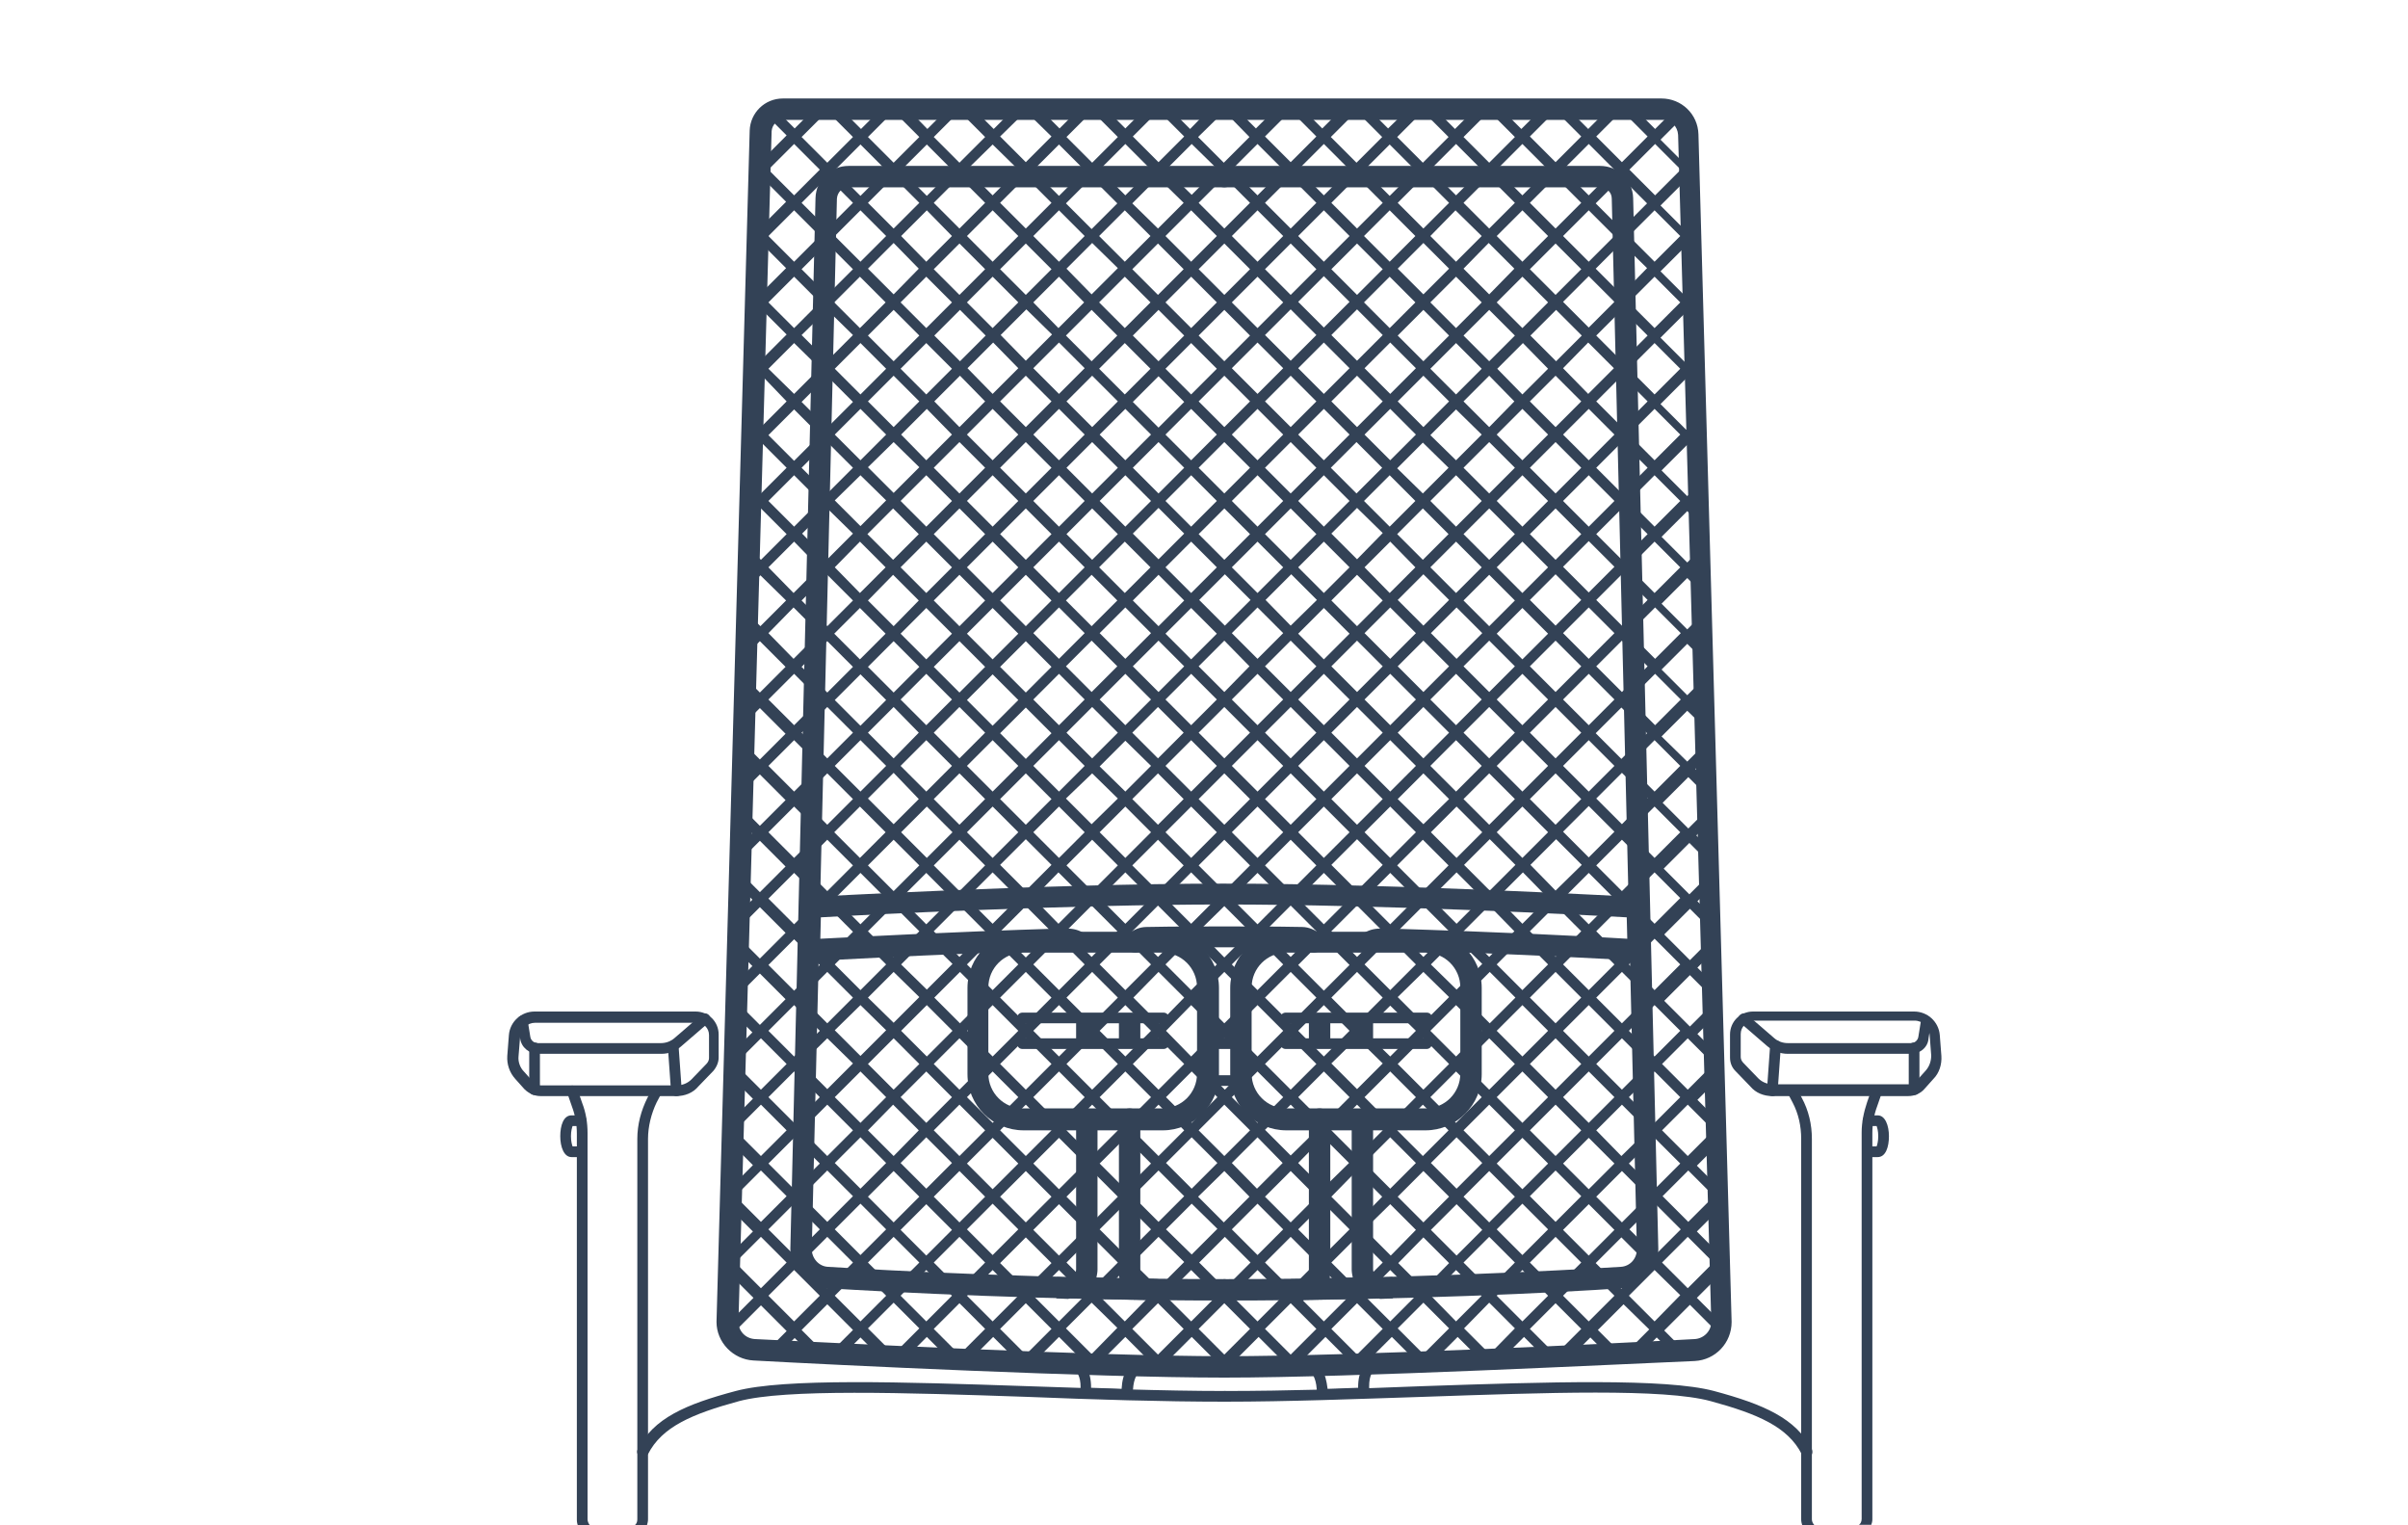 <?xml version="1.0" encoding="UTF-8"?>
<svg xmlns="http://www.w3.org/2000/svg" xmlns:xlink="http://www.w3.org/1999/xlink" version="1.1" id="Ebene_1" x="0px" y="0px" viewBox="0 0 450 285" style="enable-background:new 0 0 450 285;" xml:space="preserve">
<style type="text/css">
	.st0{fill:#334256;}
</style>
<g id="Outlines">
	<path class="st0" d="M228.8,256.4c-0.6,0-1-0.4-1-1s0.4-1,1-1c24.2,0,73.3-2.4,87.8-3.2c2.2-0.1,4-2,4-4.2v-6c0-0.6,0.4-1,1-1   s1,0.4,1,1v5.9c0,3.3-2.6,6.1-5.9,6.2C302.3,253.9,253.1,256.4,228.8,256.4z"></path>
	<path class="st0" d="M247.1,261.5h-1v-1c0-2.7-0.7-3.6-1.3-4.5l-1.3-1.9l4.5-0.1l10.6-0.4l-1.2,1.6c-0.1,0.2-0.3,0.3-0.4,0.5   c-0.7,0.8-1.3,1.6-1.1,4.4l0.1,1L247.1,261.5z M247.2,256.1c0.4,0.8,0.7,1.8,0.9,3.4l5.7-0.2c0-1.7,0.3-2.7,0.7-3.5L247.2,256.1z"></path>
	<path class="st0" d="M337.6,272.2c-0.4,0-0.7-0.2-0.9-0.5c-2.6-5.1-8.2-7.5-17-9.9s-30.7-1.6-53.9-0.8c-12.4,0.4-25.2,0.9-36.9,0.9   c-0.6,0-1-0.4-1-1s0.4-1,1-1c11.6,0,24.5-0.4,36.9-0.9c23.4-0.8,45.5-1.5,54.5,0.9c9.3,2.5,15.3,5.1,18.3,10.9   c0.2,0.5,0.1,1.1-0.4,1.3C337.9,272.2,337.7,272.2,337.6,272.2z"></path>
	<path class="st0" d="M211.6,261.5h-1.8l-8-0.3l0.1-1c0.2-2.7-0.4-3.5-1.1-4.4c-0.1-0.2-0.3-0.3-0.4-0.5l-1.2-1.6l10.6,0.4l4.5,0.1   l-1.3,1.9c-0.7,0.9-1.3,1.8-1.3,4.5L211.6,261.5z M203.9,259.3l5.7,0.2c0.1-1.6,0.4-2.7,0.9-3.4h-0.8l-6.5-0.2   C203.6,256.6,203.9,257.7,203.9,259.3z"></path>
	<path class="st0" d="M120.1,272.2c-0.2,0-0.3,0-0.5-0.1c-0.5-0.2-0.7-0.9-0.4-1.3c2.9-5.8,8.9-8.4,18.3-10.9   c9-2.4,31.1-1.7,54.5-0.9c12.4,0.4,25.2,0.9,36.9,0.9c0.6,0,1,0.4,1,1s-0.4,1-1,1c-11.7,0-24.5-0.4-36.9-0.9   c-23.2-0.8-45.2-1.5-53.9,0.8c-8.8,2.4-14.4,4.8-17,9.9C120.8,272,120.5,272.2,120.1,272.2z"></path>
	<path class="st0" d="M126.4,204.8H101c-1.1,0-2.2-0.5-3-1.3l-1.7-1.9c-1.1-1.2-1.6-2.8-1.5-4.3l0.3-3.9c0.2-2.5,2.3-4.4,4.8-4.4   H130c2.4,0,4.3,1.9,4.3,4.3v4.3c0,0.9-0.4,1.8-1,2.5l-2.8,2.9C129.5,204.2,128,204.8,126.4,204.8z M96.9,197.4L96.9,197.4   c-0.1,1,0.3,2.1,1,2.8l1.7,1.9c0.4,0.4,0.9,0.7,1.5,0.7h25.4c1,0,2-0.4,2.7-1.1l2.8-2.9c0.3-0.3,0.5-0.7,0.5-1.1v-4.3   c0-1.3-1-2.3-2.3-2.3H100c-1.4,0-2.7,1.1-2.8,2.6L96.9,197.4z"></path>
	<path class="st0" d="M123.6,196.9h-23c-1.7,0-3.2-1.2-3.4-2.9l-0.5-3.1c-0.1-0.5,0.3-1.1,0.8-1.1c0.5-0.1,1.1,0.3,1.1,0.8l0.5,3.1   c0.1,0.7,0.7,1.2,1.4,1.2h23c0.9,0,1.8-0.3,2.5-0.9l5.1-4.4c0.4-0.4,1.1-0.3,1.4,0.1c0.4,0.4,0.3,1.1-0.1,1.4l-5.1,4.4   C126.3,196.4,125,196.9,123.6,196.9z"></path>
	<path class="st0" d="M126.4,204.8c-0.5,0-1-0.4-1-0.9l-0.6-8.4c0-0.6,0.4-1,0.9-1.1c0.6,0,1,0.4,1.1,0.9l0.6,8.4   C127.5,204.3,127.1,204.8,126.4,204.8C126.5,204.8,126.5,204.8,126.4,204.8z"></path>
	<path class="st0" d="M99.9,204.6c-0.6,0-1-0.4-1-1v-7.8c0-0.6,0.4-1,1-1s1,0.4,1,1v7.8C100.9,204.2,100.5,204.6,99.9,204.6z"></path>
	<path class="st0" d="M108.6,216.2h-1.8c-1.4,0-2.1-1.9-2.1-3.9s0.6-3.9,2.1-3.9h1.8c0.6,0,1,0.4,1,1s-0.4,1-1,1H107   c-0.1,0.3-0.3,0.9-0.3,1.9s0.2,1.6,0.3,1.9h1.6c0.6,0,1,0.4,1,1S109.2,216.2,108.6,216.2z"></path>
	<path class="st0" d="M356.6,204.8h-25.4c-1.6,0-3.1-0.6-4.1-1.8l-2.8-2.9c-0.7-0.7-1-1.6-1-2.5v-4.3c0-2.4,1.9-4.3,4.3-4.3h30.1   c2.5,0,4.6,1.9,4.8,4.4l0.3,3.9c0.1,1.6-0.4,3.2-1.5,4.3l-1.7,1.9C358.9,204.3,357.8,204.8,356.6,204.8z M327.6,190.9   c-1.3,0-2.3,1-2.3,2.3v4.3c0,0.4,0.2,0.8,0.5,1.1l2.8,2.9c0.7,0.7,1.7,1.1,2.7,1.1h25.4c0.6,0,1.1-0.2,1.5-0.7l1.7-1.9   c0.7-0.8,1-1.8,1-2.8l-0.3-3.9c-0.1-1.4-1.3-2.6-2.8-2.6h-30.2L327.6,190.9L327.6,190.9z"></path>
	<path class="st0" d="M357.1,196.9h-23c-1.4,0-2.7-0.5-3.8-1.4l-5.1-4.4c-0.4-0.4-0.5-1-0.1-1.4s1-0.5,1.4-0.1l5.1,4.4   c0.7,0.6,1.6,0.9,2.5,0.9h23c0.7,0,1.3-0.5,1.4-1.2l0.5-3.1c0.1-0.5,0.6-0.9,1.1-0.8c0.5,0.1,0.9,0.6,0.8,1.1l-0.5,3.1   C360.3,195.7,358.8,196.9,357.1,196.9z"></path>
	<path class="st0" d="M331.2,204.8L331.2,204.8c-0.6,0-1-0.5-1-1.1l0.6-8.4c0-0.6,0.5-1,1.1-0.9c0.6,0,1,0.5,0.9,1.1l-0.6,8.4   C332.2,204.4,331.8,204.8,331.2,204.8z"></path>
	<path class="st0" d="M357.7,204.6c-0.6,0-1-0.4-1-1v-7.8c0-0.6,0.4-1,1-1s1,0.4,1,1v7.8C358.7,204.2,358.3,204.6,357.7,204.6z"></path>
	<path class="st0" d="M350.9,216.2h-1.8c-0.6,0-1-0.4-1-1s0.4-1,1-1h1.6c0.1-0.3,0.3-0.9,0.3-1.9s-0.2-1.6-0.3-1.9h-1.6   c-0.6,0-1-0.4-1-1s0.4-1,1-1h1.8c1.4,0,2.1,1.9,2.1,3.9S352.4,216.2,350.9,216.2z M350.9,210.4L350.9,210.4L350.9,210.4z"></path>
	<path class="st0" d="M228.8,243c-32.9,0-62.9-1.6-74.3-2.3c-3.9-0.2-6.9-3.5-6.8-7.4L152.4,37c0.1-3.4,2.8-6,6.2-6h70.2   c1.1,0,2,0.9,2,2s-0.9,2-2,2h-70.2c-1.2,0-2.1,0.9-2.2,2.1l-4.7,196.3c0,1.7,1.3,3.2,3,3.3c11.4,0.7,41.3,2.3,74.1,2.3   c1.1,0,2,0.9,2,2S229.9,243,228.8,243z"></path>
	<path class="st0" d="M228.8,243c-1.1,0-2-0.9-2-2s0.9-2,2-2c32.8,0,62.7-1.6,74.1-2.3c1.7-0.1,3-1.5,3-3.3l-4.7-196.3   c0-1.2-1-2.1-2.2-2.1h-70.2c-1.1,0-2-0.9-2-2c0-1.1,0.9-2,2-2H299c3.4,0,6.1,2.6,6.2,6l4.7,196.3c0.1,3.9-2.9,7.1-6.8,7.4   C291.8,241.5,261.7,243,228.8,243z"></path>
	<polygon class="st0" points="216.3,243 214.1,242.9 214.3,241.5 214.4,238.9 216.3,239  "></polygon>
	<polygon class="st0" points="199.6,242.7 199.6,242.7 197.4,242.6 197.5,238.6 199.8,238.7 199.8,241 200,242.6  "></polygon>
	<polygon class="st0" points="257.9,242.7 257.7,242.6 257.9,241.2 257.9,238.7 260.2,238.6 260.3,242.6  "></polygon>
	<path class="st0" d="M241.4,243l-0.1-4h2l0.1,2.3l0.2,1.7h-0.3H241.4z M243.3,240.9L243.3,240.9L243.3,240.9z"></path>
	<path class="st0" d="M308.4,179.6l-2.2-0.1c-0.2,0-22.2-1.3-46.6-2h-1.7c-0.4,0-0.6,0.1-0.8,0.2c-0.9,0.6-2.2,0.4-2.8-0.5   s-0.4-2.2,0.5-2.8s2-0.9,3.1-0.9h1.7c20,0.6,38.4,1.5,44.5,1.9l-0.1-4c-8.6-0.5-46.1-2.4-75.3-2.4s-66.7,1.9-75.3,2.4l-0.1,4   c6.2-0.3,24.5-1.3,44.5-1.9h1.7c1.1,0,2.2,0.3,3.1,0.9c0.9,0.6,1.2,1.8,0.6,2.8s-1.8,1.2-2.8,0.6c-0.2-0.2-0.5-0.2-0.8-0.2h-1.7   c-24.4,0.7-46.4,2-46.6,2l-2.2,0.1l0.3-12l1.8-0.1c0.4,0,44.2-2.5,77.4-2.5c33.1,0,76.9,2.5,77.4,2.5l1.8,0.1L308.4,179.6z"></path>
	<rect x="252.6" y="190.2" class="st0" width="4" height="4.8"></rect>
	<path class="st0" d="M243.4,242.9l-0.1-4c0.7,0,1.3-0.6,1.3-1.4v-28.4c0-1.1,0.9-2,2-2s2,0.9,2,2v28.4c0,0.4-0.1,0.9-0.1,1.3   l4.3-0.1c-0.1-0.5-0.2-1-0.2-1.5v-28.1c0-1.1,0.9-2,2-2s2,0.9,2,2v28.1c0,0.7,0.6,1.4,1.4,1.4v4L243.4,242.9z"></path>
	<rect x="244.6" y="190.2" class="st0" width="4" height="4.8"></rect>
	<path class="st0" d="M212.2,178c-0.5,0-1.1-0.2-1.5-0.6c-0.8-0.8-0.7-2.1,0.1-2.8c1-0.9,2.2-1.4,3.5-1.4c5.2-0.1,10.1-0.1,14.5-0.1   s9.3,0,14.5,0.1c1.3,0,2.6,0.6,3.5,1.4c0.8,0.8,0.8,2,0.1,2.8c-0.8,0.8-2,0.8-2.8,0.1c-0.2-0.2-0.5-0.4-0.9-0.4   c-5.1-0.1-10-0.1-14.4-0.1s-9.3,0-14.4,0.1c-0.3,0-0.6,0.1-0.9,0.4C213.2,177.8,212.7,178,212.2,178z"></path>
	<rect x="209.1" y="190.2" class="st0" width="4" height="4.8"></rect>
	<path class="st0" d="M214.3,242.9l-14.6-0.3v-4c0.7,0,1.4-0.6,1.4-1.4v-28.1c0-1.1,0.9-2,2-2s2,0.9,2,2v28.1c0,0.5-0.1,1-0.2,1.5   l4.3,0.1c-0.1-0.4-0.1-0.8-0.1-1.3v-28.4c0-1.1,0.9-2,2-2s2,0.9,2,2v28.4c0,0.7,0.6,1.3,1.3,1.4L214.3,242.9z"></path>
	<rect x="201.1" y="190.2" class="st0" width="4" height="4.8"></rect>
	<path class="st0" d="M228.8,257.4c-24.3,0-73.5-2.4-88-3.2c-3.8-0.2-6.9-3.4-6.9-7.2l6.2-222.6c0.1-3.3,2.8-6,6.2-6h164.2   c3.7,0,6.8,2.9,6.9,6.7l0,0l6.2,221.9c0,3.9-3,7.1-6.9,7.3C302.3,254.9,253.1,257.4,228.8,257.4z M146.4,22.4   c-1.2,0-2.1,0.9-2.2,2.1L138,247c0,1.7,1.3,3.1,3.1,3.2c14.5,0.7,63.6,3.2,87.8,3.2s73.3-2.4,87.8-3.2c1.7-0.1,3.1-1.5,3.1-3.2   l-6.2-221.8c-0.1-1.6-1.3-2.8-2.9-2.8C310.7,22.4,146.4,22.4,146.4,22.4z"></path>
	<path class="st0" d="M217.3,211.2h-26c-5.8,0-10.5-4.7-10.5-10.5v-16.1c0-5.8,4.7-10.5,10.5-10.5h26c5.8,0,10.5,4.7,10.5,10.5v16.1   C227.8,206.4,223.1,211.2,217.3,211.2z M191.2,178c-3.6,0-6.5,2.9-6.5,6.5v16.1c0,3.6,2.9,6.5,6.5,6.5h26c3.6,0,6.5-2.9,6.5-6.5   v-16.1c0-3.6-2.9-6.5-6.5-6.5H191.2z"></path>
	<path class="st0" d="M217.4,191.2h-26.3c-0.6,0-1-0.4-1-1s0.4-1,1-1h26.3c0.6,0,1,0.4,1,1S218,191.2,217.4,191.2z"></path>
	<path class="st0" d="M217.4,196h-26.3c-0.6,0-1-0.4-1-1s0.4-1,1-1h26.3c0.6,0,1,0.4,1,1S218,196,217.4,196z"></path>
	<path class="st0" d="M266.4,211.2h-26c-5.8,0-10.5-4.7-10.5-10.5v-16.1c0-5.8,4.7-10.5,10.5-10.5h26c5.8,0,10.5,4.7,10.5,10.5v16.1   C276.9,206.4,272.2,211.2,266.4,211.2z M240.4,178c-3.6,0-6.5,2.9-6.5,6.5v16.1c0,3.6,2.9,6.5,6.5,6.5h26c3.6,0,6.5-2.9,6.5-6.5   v-16.1c0-3.6-2.9-6.5-6.5-6.5H240.4z"></path>
	<path class="st0" d="M266.6,191.2h-26.3c-0.6,0-1-0.4-1-1s0.4-1,1-1h26.3c0.6,0,1,0.4,1,1S267.1,191.2,266.6,191.2z"></path>
	<path class="st0" d="M266.6,196h-26.3c-0.6,0-1-0.4-1-1s0.4-1,1-1h26.3c0.6,0,1,0.4,1,1S267.1,196,266.6,196z"></path>
	<path class="st0" d="M232,202.9h-6.2c-0.6,0-1-0.4-1-1s0.4-1,1-1h6.2c0.6,0,1,0.4,1,1S232.5,202.9,232,202.9z"></path>
	<path class="st0" d="M232,196h-6.2c-0.6,0-1-0.4-1-1s0.4-1,1-1h6.2c0.6,0,1,0.4,1,1S232.5,196,232,196z"></path>
	<path class="st0" d="M109.8,283.9v-72.2c0-1.9-0.3-3.8-1-5.6l-0.9-2.6c-0.2-0.5-0.8-0.8-1.3-0.6s-0.8,0.8-0.6,1.3l0.9,2.6   c0.6,1.6,0.9,3.3,0.9,5V284c0,0.4,0.1,0.8,0.2,1.1h2.3C110,284.7,109.8,284.3,109.8,283.9z"></path>
	<path class="st0" d="M121.1,283.9v-71.1c0-2.3,0.6-4.7,1.6-6.8l0.9-1.7c0.3-0.5,0.1-1.1-0.4-1.3c-0.5-0.3-1.1-0.1-1.3,0.4l-0.9,1.7   c-1.2,2.4-1.9,5-1.9,7.7v71.1c0,0.5-0.2,0.9-0.5,1.1h2.3C121,284.6,121.1,284.3,121.1,283.9z"></path>
	<path class="st0" d="M338.6,283.9v-71.1c0-2.7-0.6-5.3-1.9-7.7l-0.9-1.7c-0.3-0.5-0.9-0.7-1.3-0.4c-0.5,0.3-0.7,0.9-0.4,1.3   l0.9,1.7c1.1,2.1,1.6,4.4,1.6,6.8v71.1c0,0.4,0.1,0.8,0.2,1.1h2.3C338.8,284.7,338.6,284.3,338.6,283.9z"></path>
	<path class="st0" d="M349.9,283.9v-72.2c0-1.7,0.3-3.4,0.9-5l0.9-2.6c0.2-0.5-0.1-1.1-0.6-1.3s-1.1,0.1-1.3,0.6l-0.9,2.6   c-0.6,1.8-1,3.7-1,5.6v72.2c0,0.5-0.2,0.9-0.5,1.1h2.3C349.8,284.6,349.9,284.3,349.9,283.9z"></path>
	<path class="st0" d="M312.6,20.8l-3.3,3.3l-3.8-3.8h-4.9l-3.8,3.8l-3.8-3.8h-4.9l-3.8,3.8l-3.8-3.8h-4.8l-3.8,3.8l-3.8-3.8h-4.9   l-3.8,3.7l-3.7-3.7h-4.9l-3.7,3.7l-3.7-3.7h-5l-3.7,3.7l-3.7-3.7h-2.5h-2.4l-3.7,3.8l-3.8-3.8H214l-3.7,3.7l-3.7-3.7h-4.9l-3.7,3.7   l-3.7-3.7h-4.8l-3.8,3.8l-3.8-3.8h-4.8l-3.8,3.8l-3.7-3.8h-4.9l-3.8,3.8l-3.8-3.8h-4.9l-3.7,3.7l-3.5-3.5c-0.6,0.2-1.2,0.6-1.7,1.1   l3.7,3.7l-4.8,4.8l-0.3-0.3l-0.1,3.4l0.3-0.3l4.8,4.8l-4.8,4.8l-0.6-0.6l-0.1,4.1l0.7-0.7l4.8,4.8l-4.8,4.8l-0.9-0.9l-0.1,4.8   l1.1-1.1l4.8,4.8l-4.8,4.8l-1.2-1.2l-0.1,5.4l1.4-1.4L147,75l-4.8,4.8l-1.5-1.5l-0.1,2.7l0.2,0.2l-0.2,0.2l-0.1,2.9l1.7-1.7   l4.8,4.8l-4.8,4.8l-1.9-1.9l-0.1,2.7l0.6,0.6l-0.6,0.6l-0.1,2.9l2.1-2.1l4.8,4.8l-4.8,4.8l-2.2-2.2l-0.1,2.7l0.9,0.9l-1,1l-0.1,2.9   l2.4-2.4l4.8,4.7l-4.8,4.8l-2.6-2.6l-0.1,2.8l1.2,1.2l-1.3,1.3l-0.1,2.9l2.8-2.8l4.8,4.8l-4.8,4.8l-2.9-2.9l-0.1,2.8l1.6,1.6   l-1.6,1.6l-0.1,2.9l3.1-3.1l4.8,4.8l-4.8,4.8l-3.2-3.2l-0.1,2.7l1.9,1.9l-2,2l-0.1,2.9l3.5-3.5l4.8,4.8l-4.8,4.8l-3.6-3.6l-0.1,2.7   l2.3,2.3l-2.4,2.4l-0.1,2.9l3.9-3.9l4.8,4.8l-4.8,4.8l-3.9-3.9l-0.1,2.7l2.6,2.6l-2.7,2.7l-0.1,2.9l4.2-4.2l4.8,4.8l-4.8,4.8   l-4.2-4.2l-0.1,2.7l2.9,2.9l-3,3l-0.1,2.9l4.5-4.5l4.8,4.8l-4.8,4.8l-4.5-4.5l-0.1,2.7l3.2,3.2l-3.4,3.4l-0.1,5.4l3.6,3.6l-3.8,3.8   l-0.1,4.7l3.9,3.9l-4.1,4.1l-0.1,4.1l4.2,4.2l-4.4,4.4l-0.1,3.4l4.6,4.6l-4.8,4.8c0,2.8,2.2,5.1,5,5.2c0.1,0,0.1,0,0.2,0l-3.8-3.8   l4.8-4.8l4.8,4.8l-3.9,3.9c0.8,0,1.7,0.1,2.7,0.1l2.7-2.7l2.9,2.9c0.9,0,1.9,0.1,2.9,0.1l-4.5-4.5l4.8-4.8l4.8,4.8l-4.5,4.5   c0.9,0,1.8,0.1,2.7,0.1l3.2-3.2l3.5,3.5c1.7,0.1,3.4,0.2,5.1,0.2l3.8-3.8l4.1,4.1c1.3,0.1,2.6,0.1,4,0.2l4.3-4.3l4.6,4.6   c1,0,2,0.1,3,0.1l4.7-4.7l4.8,4.8l-0.3,0.3c1.2,0,2.4,0.1,3.5,0.1l-0.4-0.4l4.8-4.8l4.8,4.8l-0.6,0.6c1.4,0,2.8,0.1,4.1,0.1   l-0.7-0.7l4.8-4.8l4.8,4.8l-0.8,0.8c0.8,0,1.6,0,2.3,0c0.7,0,1.4,0,2.2,0l-0.8-0.8l4.8-4.8l4.8,4.8l-0.7,0.7c1.4,0,2.7-0.1,4.2-0.1   l-0.6-0.6l4.8-4.8l4.8,4.8l-0.4,0.4c1.2,0,2.3-0.1,3.5-0.1l-0.3-0.3l4.8-4.8l4.7,4.7c1,0,2-0.1,3-0.1l4.6-4.6l4.3,4.3   c1.3-0.1,2.7-0.1,4-0.2l4.1-4.1l3.8,3.8c1.7-0.1,3.4-0.2,5.1-0.2l3.5-3.5l3.2,3.2c0.9,0,1.8-0.1,2.7-0.1l-4.5-4.5l4.8-4.8l4.8,4.7   l-4.5,4.5c1,0,2-0.1,3-0.1l2.9-2.9l2.7,2.7c0.9,0,1.8-0.1,2.6-0.1l-3.9-3.9l4.8-4.8l4.8,4.8l-3.9,3.9c0.1,0,0.3,0,0.4,0   c2.8-0.1,5-2.4,5-5.2l0-0.2l-0.2,0.2l-4.8-4.8l4.7-4.7l-0.1-3.1l-4.6-4.6l4.3-4.3l-0.1-3.8l-4.2-4.2l4-4l-0.1-4.5l-3.8-3.8l3.6-3.6   l-0.1-5.2l-3.5-3.5l3.3-3.3l-0.1-2.7l-4.6,4.6l-4.8-4.8l4.8-4.8l4.6,4.6l-0.1-2.9l-3.1-3.1l3-3l-0.1-2.7l-4.3,4.3l-4.8-4.8l4.8-4.8   l4.3,4.3l-0.1-2.9l-2.8-2.8l2.6-2.6l-0.1-2.7l-4,4l-4.8-4.8l4.8-4.8l3.9,3.9l-0.1-2.8l-2.5-2.5l2.3-2.3l-0.1-2.7l-3.7,3.7l-4.8-4.8   l4.8-4.8l3.5,3.5l-0.1-2.9l-2.1-2.1l1.9-1.9l-0.1-2.8l-3.3,3.3l-4.8-4.7l4.8-4.8l3.2,3.1l-0.1-2.9l-1.7-1.7l1.6-1.6l-0.1-2.7   l-2.9,2.9l-4.8-4.8l4.8-4.8l2.8,2.8l-0.1-2.8l-1.3-1.3l1.3-1.3l-0.1-2.7l-2.6,2.6l-4.8-4.8l4.8-4.8l2.5,2.5l-0.1-2.9l-1-1l0.9-0.9   l-0.1-2.8l-2.2,2.2l-4.8-4.8l4.8-4.8l2.1,2.1l-0.1-2.9l-0.6-0.6l0.6-0.6l-0.1-2.7l-1.9,1.9l-4.8-4.8l4.8-4.8l1.7,1.7l-0.1-2.9   l-0.3-0.3l0.2-0.2l-0.1-2.7l-1.6,1.6l-4.8-4.8l4.8-4.8l1.4,1.4l-0.2-5.4l-1.2,1.2l-4.8-4.8l4.8-4.8l1,1l-0.1-4.7l-0.9,0.9l-4.8-4.8   l4.8-4.8l0.7,0.7l-0.1-4l-0.6,0.6l-4.8-4.8l4.8-4.8l0.3,0.3l-0.1-3.2l-0.2,0.2l-4.8-4.8l3.6-3.6C313.8,21.5,313.2,21.1,312.6,20.8z    M303.1,20.7l4.8,4.8l-4.8,4.8l-4.8-4.8L303.1,20.7z M248.8,124.5l4.8-4.8l4.8,4.8l-4.8,4.8L248.8,124.5z M258.4,136.9l-4.8,4.8   l-4.8-4.8l4.8-4.8L258.4,136.9z M252.2,130.7l-4.8,4.8l-4.8-4.8l4.8-4.8L252.2,130.7z M246,136.9l-4.8,4.8l-4.8-4.8l4.8-4.8   L246,136.9z M241.2,129.3l-4.8-4.8l4.8-4.8l4.8,4.8L241.2,129.3z M239.8,130.7l-4.8,4.8l-4.8-4.8l4.8-4.8L239.8,130.7z    M233.6,136.9l-4.8,4.8l-4.8-4.8l4.8-4.8L233.6,136.9z M228.8,129.3l-4.8-4.8l4.8-4.8l4.7,4.8L228.8,129.3z M227.4,130.7l-4.8,4.8   l-4.8-4.8l4.8-4.8L227.4,130.7z M221.2,136.9l-4.8,4.8l-4.8-4.8l4.8-4.8L221.2,136.9z M216.5,129.3l-4.8-4.8l4.8-4.8l4.8,4.8   L216.5,129.3z M215.1,130.7l-4.8,4.8l-4.8-4.8l4.8-4.8L215.1,130.7z M208.9,136.9l-4.8,4.8l-4.8-4.8l4.8-4.8L208.9,136.9z    M204,129.3l-4.8-4.8l4.8-4.8l4.8,4.8L204,129.3z M202.7,130.7l-4.8,4.8l-4.8-4.8l4.8-4.8L202.7,130.7z M197.9,138.3l4.8,4.8   l-4.8,4.8l-4.8-4.8L197.9,138.3z M204.1,144.5l4.8,4.7L204,154l-4.8-4.8L204.1,144.5z M205.5,143.2l4.8-4.8l4.8,4.7l-4.8,4.8   L205.5,143.2z M216.4,144.5l4.8,4.8l-4.8,4.8l-4.8-4.8L216.4,144.5z M217.8,143.1l4.8-4.8l4.8,4.8l-4.8,4.8L217.8,143.1z    M228.8,144.5l4.8,4.8l-4.8,4.8l-4.8-4.8L228.8,144.5z M230.2,143.1l4.8-4.8l4.8,4.8l-4.8,4.8L230.2,143.1z M241.2,144.5l4.8,4.8   l-4.8,4.8l-4.8-4.8L241.2,144.5z M242.6,143.1l4.8-4.8l4.8,4.8l-4.8,4.8L242.6,143.1z M253.6,144.5l4.8,4.8l-4.8,4.8l-4.8-4.8   L253.6,144.5z M255,143.1l4.8-4.8l4.8,4.8l-4.8,4.8L255,143.1z M255,130.7l4.8-4.8l4.8,4.8l-4.8,4.8L255,130.7z M255,118.3l4.8-4.8   l4.8,4.8l-4.8,4.8L255,118.3z M253.6,117l-4.8-4.8l4.8-4.8l4.8,4.8L253.6,117z M252.2,118.4l-4.8,4.8l-4.8-4.8l4.8-4.8L252.2,118.4   z M241.2,116.9l-4.7-4.8l4.8-4.8l4.8,4.8L241.2,116.9z M239.8,118.3l-4.8,4.8l-4.8-4.8l4.8-4.8L239.8,118.3z M228.9,116.9l-4.8-4.8   l4.8-4.8l4.8,4.8L228.9,116.9z M227.4,118.4l-4.8,4.8l-4.8-4.8l4.8-4.8L227.4,118.4z M216.5,117l-4.8-4.8l4.8-4.8l4.8,4.8   L216.5,117z M215.1,118.3l-4.8,4.8l-4.8-4.8l4.8-4.8L215.1,118.3z M204,117l-4.8-4.8l4.8-4.8l4.8,4.8L204,117z M202.7,118.3   l-4.8,4.8l-4.8-4.8l4.8-4.8L202.7,118.3z M191.7,117l-4.8-4.8l4.8-4.8l4.8,4.8L191.7,117z M191.7,119.8l4.8,4.8l-4.8,4.8l-4.8-4.8   L191.7,119.8z M191.7,132.2l4.8,4.8l-4.8,4.8l-4.8-4.8L191.7,132.2z M196.5,149.3l-4.8,4.8l-4.8-4.8l4.8-4.8L196.5,149.3z    M196.5,161.6l-4.8,4.8l-4.8-4.8l4.8-4.8L196.5,161.6z M193.1,155.5l4.8-4.8l4.8,4.8l-4.8,4.8L193.1,155.5z M204.1,156.9l4.8,4.8   l-4.8,4.8l-4.8-4.8L204.1,156.9z M205.5,155.5l4.8-4.8l4.8,4.8l-4.8,4.8L205.5,155.5z M216.4,156.9l4.8,4.8l-4.8,4.8l-4.8-4.8   L216.4,156.9z M217.8,155.5l4.8-4.8l4.8,4.8l-4.8,4.8L217.8,155.5z M228.8,156.9l4.8,4.8l-4.8,4.8l-4.8-4.8L228.8,156.9z    M230.2,155.5l4.8-4.8l4.8,4.8l-4.8,4.8L230.2,155.5z M241.2,156.9l4.8,4.8l-4.8,4.8l-4.8-4.8L241.2,156.9z M242.6,155.5l4.8-4.8   l4.8,4.8l-4.8,4.8L242.6,155.5z M253.6,156.8l4.8,4.8l-4.8,4.8l-4.8-4.8L253.6,156.8z M255,155.5l4.8-4.8l4.8,4.8l-4.8,4.8   L255,155.5z M265.9,156.9l4.8,4.8l-4.8,4.8l-4.8-4.8L265.9,156.9z M261.2,149.3l4.8-4.8l4.8,4.8L266,154L261.2,149.3z M261.2,136.9   l4.8-4.8l4.8,4.8l-4.8,4.8L261.2,136.9z M261.2,124.5l4.8-4.8l4.8,4.8l-4.8,4.8L261.2,124.5z M261.2,112.1l4.8-4.8l4.8,4.8   l-4.8,4.8L261.2,112.1z M265.9,104.6l-4.8-4.8l4.8-4.8l4.8,4.8L265.9,104.6z M264.5,106l-4.8,4.8L255,106l4.8-4.8L264.5,106z    M253.6,104.5l-4.8-4.8l4.8-4.8l4.8,4.7L253.6,104.5z M252.2,106l-4.8,4.8l-4.8-4.8l4.8-4.8L252.2,106z M241.2,104.6l-4.8-4.8   l4.8-4.8l4.8,4.8L241.2,104.6z M239.8,106l-4.8,4.8l-4.8-4.8l4.8-4.8L239.8,106z M228.8,104.6l-4.8-4.8l4.8-4.8l4.8,4.8   L228.8,104.6z M227.4,106l-4.8,4.8l-4.8-4.8l4.8-4.8L227.4,106z M216.5,104.5l-4.8-4.8l4.8-4.8l4.8,4.8L216.5,104.5z M215,106   l-4.8,4.8l-4.8-4.8l4.8-4.8L215,106z M204.1,104.6l-4.8-4.8l4.8-4.8l4.8,4.8L204.1,104.6z M202.7,106l-4.8,4.8l-4.8-4.8l4.8-4.8   L202.7,106z M191.7,104.6l-4.8-4.8l4.8-4.8l4.8,4.8L191.7,104.6z M190.3,106l-4.8,4.8l-4.8-4.8l4.8-4.8L190.3,106z M185.5,113.6   l4.8,4.8l-4.8,4.8l-4.8-4.8L185.5,113.6z M185.5,126l4.8,4.8l-4.8,4.8l-4.8-4.8L185.5,126z M185.5,138.3l4.8,4.8l-4.8,4.8l-4.8-4.8   L185.5,138.3z M190.3,155.5l-4.8,4.8l-4.8-4.8l4.8-4.8L190.3,155.5z M190.3,167.8l-4.8,4.8l-4.8-4.8l4.8-4.8L190.3,167.8z    M191.7,169.3l4.8,4.8l-4.8,4.8l-4.8-4.8L191.7,169.3z M193.1,167.8l4.7-4.8l4.8,4.8l-4.8,4.8L193.1,167.8z M204,169.2l4.8,4.8   l-4.8,4.8l-4.8-4.8L204,169.2z M205.5,167.8l4.8-4.8l4.8,4.8l-4.8,4.8L205.5,167.8z M216.4,169.2l4.8,4.8l-4.8,4.8l-4.8-4.8   L216.4,169.2z M217.8,167.8l4.8-4.8l4.8,4.8l-4.8,4.8L217.8,167.8z M228.8,169.3l4.8,4.8l-4.8,4.8L224,174L228.8,169.3z    M230.2,167.9l4.8-4.8l4.8,4.8l-4.8,4.8L230.2,167.9z M241.2,169.2l4.8,4.8l-4.8,4.8l-4.8-4.8L241.2,169.2z M242.6,167.9l4.8-4.8   l4.8,4.8l-4.8,4.8L242.6,167.9z M253.6,169.2l4.8,4.8l-4.8,4.8l-4.8-4.8L253.6,169.2z M255,167.9l4.8-4.8l4.8,4.8l-4.8,4.8   L255,167.9z M266,169.2l4.8,4.8l-4.8,4.8l-4.8-4.8L266,169.2z M267.4,167.8l4.8-4.8l4.8,4.8l-4.8,4.8L267.4,167.8z M267.4,155.5   l4.8-4.8l4.8,4.8l-4.8,4.8L267.4,155.5z M272.1,147.9l-4.8-4.8l4.8-4.8l4.8,4.8L272.1,147.9z M272.1,135.5l-4.8-4.8l4.8-4.8   l4.8,4.8L272.1,135.5z M267.4,118.3l4.8-4.8l4.8,4.8l-4.8,4.8L267.4,118.3z M272.1,110.8l-4.8-4.8l4.8-4.8l4.8,4.8L272.1,110.8z    M272.1,98.4l-4.8-4.8l4.8-4.8l4.8,4.8L272.1,98.4z M265.9,92.2l-4.8-4.7l4.8-4.8l4.8,4.7L265.9,92.2z M264.5,93.6l-4.8,4.8   l-4.8-4.8l4.8-4.8L264.5,93.6z M253.5,92.2l-4.8-4.8l4.8-4.8l4.8,4.8L253.5,92.2z M252.2,93.6l-4.8,4.8l-4.8-4.8l4.8-4.8   L252.2,93.6z M241.2,92.2l-4.8-4.8l4.8-4.8l4.8,4.8L241.2,92.2z M239.8,93.6l-4.8,4.8l-4.8-4.8l4.8-4.8L239.8,93.6z M228.8,92.2   l-4.8-4.8l4.8-4.8l4.8,4.8L228.8,92.2z M227.4,93.6l-4.8,4.8l-4.8-4.8l4.8-4.8L227.4,93.6z M216.5,92.2l-4.8-4.8l4.8-4.8l4.8,4.8   L216.5,92.2z M215.1,93.6l-4.8,4.8l-4.8-4.8l4.8-4.8L215.1,93.6z M204.1,92.2l-4.8-4.8l4.8-4.8l4.8,4.8L204.1,92.2z M202.7,93.6   l-4.8,4.8l-4.8-4.8l4.8-4.8L202.7,93.6z M191.7,92.2l-4.8-4.8l4.8-4.8l4.8,4.8L191.7,92.2z M190.3,93.6l-4.8,4.8l-4.8-4.8l4.8-4.8   L190.3,93.6z M179.3,92.2l-4.8-4.8l4.8-4.8l4.8,4.8L179.3,92.2z M179.3,95l4.8,4.8l-4.8,4.8l-4.8-4.8L179.3,95z M179.3,107.4   l4.8,4.8l-4.8,4.8l-4.8-4.8L179.3,107.4z M179.3,119.8l4.8,4.8l-4.8,4.8l-4.8-4.8L179.3,119.8z M179.3,132.1l4.8,4.8l-4.8,4.8   l-4.8-4.8L179.3,132.1z M179.3,144.5l4.8,4.8l-4.8,4.8l-4.8-4.8L179.3,144.5z M184.1,161.7l-4.8,4.8l-4.8-4.8l4.8-4.8L184.1,161.7z    M184.1,174l-4.8,4.8l-4.8-4.8l4.8-4.8L184.1,174z M179.4,181.6l4.8,4.8l-4.8,4.8l-4.8-4.8L179.4,181.6z M180.7,180.2l4.8-4.8   l4.8,4.8l-4.8,4.8L180.7,180.2z M191.7,181.6l4.8,4.8l-4.8,4.8l-4.8-4.8L191.7,181.6z M193.1,180.2l4.8-4.8l4.8,4.8l-4.8,4.8   L193.1,180.2z M204.1,181.6l4.8,4.8l-4.8,4.8l-4.8-4.8L204.1,181.6z M205.5,180.2l4.8-4.8l4.8,4.8l-4.8,4.8L205.5,180.2z    M216.5,181.6l4.8,4.8l-4.7,4.8l-4.8-4.8L216.5,181.6z M217.8,180.2l4.8-4.8l4.8,4.8l-4.8,4.8L217.8,180.2z M228.8,181.6l4.8,4.8   l-4.8,4.8l-4.8-4.8L228.8,181.6z M230.2,180.2l4.8-4.8l4.8,4.8L235,185L230.2,180.2z M241.2,181.6l4.8,4.8l-4.8,4.8l-4.8-4.8   L241.2,181.6z M242.6,180.3l4.8-4.8l4.8,4.8l-4.8,4.8L242.6,180.3z M253.6,181.6l4.8,4.8l-4.8,4.8l-4.8-4.8L253.6,181.6z    M255,180.2l4.8-4.8l4.8,4.8l-4.8,4.8L255,180.2z M266,181.6l4.8,4.7l-4.8,4.8l-4.8-4.8L266,181.6z M267.4,180.2l4.8-4.8l4.8,4.7   l-4.8,4.8L267.4,180.2z M278.4,181.6l4.8,4.8l-4.8,4.8l-4.8-4.8L278.4,181.6z M278.3,178.8l-4.8-4.8l4.8-4.8l4.7,4.8L278.3,178.8z    M273.6,161.6l4.8-4.8l4.8,4.8l-4.8,4.8L273.6,161.6z M273.5,149.3l4.8-4.8l4.8,4.8l-4.8,4.8L273.5,149.3z M278.3,141.7l-4.8-4.8   l4.8-4.8l4.8,4.8L278.3,141.7z M278.3,129.3l-4.8-4.8l4.8-4.8l4.8,4.8L278.3,129.3z M278.3,117l-4.8-4.8l4.8-4.8l4.8,4.8L278.3,117   z M278.3,104.6l-4.8-4.8l4.8-4.8l4.8,4.8L278.3,104.6z M278.3,92.2l-4.8-4.8l4.8-4.8l4.8,4.8L278.3,92.2z M278.3,79.8l-4.8-4.8   l4.8-4.8l4.7,4.8L278.3,79.8z M276.9,81.2l-4.8,4.8l-4.8-4.7l4.8-4.8L276.9,81.2z M266,79.8l-4.8-4.8l4.8-4.8l4.8,4.8L266,79.8z    M264.6,81.2l-4.8,4.8l-4.8-4.8l4.8-4.8L264.6,81.2z M253.6,79.8l-4.8-4.8l4.8-4.8l4.8,4.8L253.6,79.8z M252.2,81.2l-4.8,4.8   l-4.8-4.8l4.8-4.8L252.2,81.2z M241.2,79.8l-4.8-4.8l4.8-4.8L246,75L241.2,79.8z M239.8,81.2L235,86l-4.8-4.8l4.8-4.8L239.8,81.2z    M228.8,79.8L224,75l4.8-4.8l4.8,4.8L228.8,79.8z M227.4,81.2l-4.8,4.8l-4.8-4.8l4.8-4.8L227.4,81.2z M216.5,79.9l-4.8-4.8l4.8-4.8   l4.8,4.8L216.5,79.9z M215.1,81.2l-4.8,4.8l-4.8-4.8l4.8-4.8L215.1,81.2z M204.1,79.8l-4.8-4.8l4.8-4.8l4.8,4.8L204.1,79.8z    M202.7,81.2l-4.8,4.8l-4.8-4.8l4.8-4.8L202.7,81.2z M191.7,79.8l-4.8-4.8l4.8-4.8l4.8,4.8L191.7,79.8z M190.3,81.2l-4.8,4.8   l-4.8-4.8l4.8-4.8L190.3,81.2z M179.3,79.8l-4.7-4.8l4.8-4.8l4.7,4.8L179.3,79.8z M177.9,81.2l-4.8,4.8l-4.7-4.8l4.8-4.8   L177.9,81.2z M173.1,88.8l4.8,4.8l-4.8,4.8l-4.8-4.8L173.1,88.8z M173.1,101.2l4.8,4.8l-4.8,4.8l-4.8-4.8L173.1,101.2z    M173.1,113.6l4.8,4.8l-4.8,4.8l-4.8-4.8L173.1,113.6z M177.9,130.7l-4.8,4.8l-4.8-4.8l4.8-4.8L177.9,130.7z M173.1,138.3l4.8,4.8   l-4.8,4.8l-4.8-4.8L173.1,138.3z M173.2,150.7l4.8,4.8l-4.8,4.8l-4.8-4.8L173.2,150.7z M177.9,167.9l-4.8,4.8l-4.8-4.8l4.8-4.8   L177.9,167.9z M173.2,175.4l4.8,4.7l-4.8,4.8l-4.8-4.7L173.2,175.4z M173.2,187.8l4.8,4.8l-4.8,4.8l-4.8-4.8L173.2,187.8z    M179.3,194l4.8,4.8l-4.8,4.8l-4.8-4.8L179.3,194z M180.7,192.6l4.8-4.8l4.8,4.8l-4.8,4.8L180.7,192.6z M191.7,194l4.8,4.8   l-4.8,4.8l-4.8-4.8L191.7,194z M193.1,192.6l4.8-4.8l4.8,4.8l-4.8,4.8L193.1,192.6z M204.1,194l4.8,4.8l-4.8,4.8l-4.8-4.8   L204.1,194z M205.5,192.6l4.8-4.8l4.8,4.8l-4.8,4.8L205.5,192.6z M216.5,194l4.8,4.8l-4.8,4.8l-4.8-4.8L216.5,194z M217.9,192.6   l4.7-4.8l4.8,4.8l-4.8,4.8L217.9,192.6z M228.8,194l4.8,4.8l-4.7,4.8l-4.8-4.8L228.8,194z M230.2,192.6l4.8-4.8l4.8,4.8l-4.8,4.8   L230.2,192.6z M241.2,194l4.8,4.8l-4.8,4.8l-4.8-4.8L241.2,194z M242.6,192.6l4.8-4.8l4.8,4.8l-4.8,4.8L242.6,192.6z M253.6,194   l4.8,4.7l-4.8,4.8l-4.8-4.8L253.6,194z M255,192.7l4.8-4.8l4.8,4.7l-4.8,4.8L255,192.7z M266,194l4.8,4.8l-4.8,4.8l-4.8-4.8   L266,194z M267.3,192.6l4.8-4.8l4.8,4.8l-4.8,4.8L267.3,192.6z M278.3,194l4.8,4.8l-4.8,4.8l-4.8-4.8L278.3,194z M279.7,192.6   l4.8-4.8l4.8,4.8l-4.8,4.8L279.7,192.6z M284.5,185l-4.8-4.8l4.8-4.8l4.8,4.8L284.5,185z M279.8,167.8l4.8-4.8l4.7,4.8l-4.8,4.8   L279.8,167.8z M279.7,155.5l4.8-4.8l4.8,4.8l-4.8,4.8L279.7,155.5z M279.7,143.1l4.8-4.8l4.8,4.8l-4.8,4.8L279.7,143.1z    M284.5,135.5l-4.8-4.8l4.8-4.8l4.8,4.8L284.5,135.5z M284.5,123.2l-4.8-4.8l4.8-4.8l4.8,4.8L284.5,123.2z M284.5,110.8l-4.8-4.8   l4.8-4.8l4.8,4.8L284.5,110.8z M284.5,98.4l-4.8-4.8l4.8-4.8l4.8,4.8L284.5,98.4z M284.5,86l-4.8-4.8l4.8-4.8l4.8,4.8L284.5,86z    M279.8,68.9l4.8-4.8l4.7,4.8l-4.8,4.8L279.8,68.9z M278.3,67.5l-4.8-4.8l4.8-4.8l4.8,4.8L278.3,67.5z M276.9,68.9l-4.8,4.8   l-4.8-4.8l4.8-4.8L276.9,68.9z M266,67.5l-4.8-4.8l4.8-4.8l4.8,4.8L266,67.5z M264.6,68.8l-4.8,4.8l-4.8-4.8l4.8-4.8L264.6,68.8z    M253.6,67.4l-4.8-4.8l4.8-4.8l4.8,4.8L253.6,67.4z M252.2,68.8l-4.8,4.8l-4.8-4.8l4.8-4.8L252.2,68.8z M241.2,67.4l-4.8-4.8   l4.8-4.8l4.8,4.8L241.2,67.4z M239.8,68.8l-4.8,4.8l-4.8-4.8l4.8-4.8L239.8,68.8z M228.8,67.5l-4.8-4.8l4.8-4.8l4.8,4.8L228.8,67.5   z M227.4,68.9l-4.8,4.8l-4.8-4.8l4.8-4.8L227.4,68.9z M216.5,67.5l-4.8-4.8l4.8-4.8l4.8,4.8L216.5,67.5z M215,68.9l-4.8,4.8   l-4.8-4.8l4.8-4.8L215,68.9z M204,67.5l-4.8-4.8l4.8-4.8l4.8,4.8L204,67.5z M202.7,68.8l-4.8,4.8l-4.8-4.8l4.8-4.8L202.7,68.8z    M191.7,67.4l-4.7-4.8l4.8-4.8l4.8,4.7L191.7,67.4z M190.3,68.8l-4.8,4.8l-4.7-4.8l4.8-4.8L190.3,68.8z M179.4,67.5l-4.8-4.8   l4.8-4.8l4.8,4.8L179.4,67.5z M177.9,68.9l-4.8,4.8l-4.8-4.8l4.8-4.8L177.9,68.9z M167,67.5l-4.8-4.8l4.8-4.8l4.8,4.8L167,67.5z    M167,70.2l4.8,4.8l-4.8,4.8l-4.8-4.8L167,70.2z M167,82.6l4.8,4.7l-4.8,4.8l-4.8-4.8L167,82.6z M166.9,95l4.8,4.8l-4.8,4.8   l-4.8-4.8L166.9,95z M166.9,107.4l4.8,4.8L167,117l-4.8-4.8L166.9,107.4z M171.8,124.6l-4.8,4.8l-4.8-4.8l4.8-4.8L171.8,124.6z    M171.7,136.9l-4.7,4.8l-4.8-4.8l4.8-4.8L171.7,136.9z M171.7,149.3L167,154l-4.8-4.8l4.8-4.8L171.7,149.3z M167,156.9l4.8,4.8   l-4.8,4.8l-4.8-4.8L167,156.9z M167,169.2l4.8,4.8l-4.8,4.8l-4.8-4.8L167,169.2z M167,181.6l4.8,4.7l-4.8,4.8l-4.8-4.7L167,181.6z    M167,194l4.8,4.8l-4.8,4.8l-4.8-4.8L167,194z M166.9,206.4l4.8,4.8L167,216l-4.8-4.8L166.9,206.4z M168.3,205l4.8-4.8l4.8,4.8   l-4.8,4.8L168.3,205z M179.3,206.4l4.8,4.8l-4.8,4.8l-4.8-4.8L179.3,206.4z M180.7,205l4.8-4.8l4.8,4.8l-4.8,4.8L180.7,205z    M191.7,206.4l4.8,4.8l-4.8,4.8l-4.8-4.8L191.7,206.4z M193.1,205l4.8-4.8l4.8,4.8l-4.8,4.8L193.1,205z M204.1,206.4l4.8,4.8   l-4.8,4.8l-4.8-4.8L204.1,206.4z M205.5,205l4.8-4.8l4.8,4.8l-4.8,4.8L205.5,205z M216.5,206.4l4.8,4.8l-4.8,4.8l-4.8-4.8   L216.5,206.4z M217.9,205l4.8-4.8l4.8,4.8l-4.8,4.8L217.9,205z M228.8,206.4l4.8,4.8l-4.8,4.8l-4.8-4.8L228.8,206.4z M230.2,205   l4.8-4.8l4.8,4.8l-4.8,4.8L230.2,205z M241.2,206.4l4.8,4.8l-4.8,4.7l-4.8-4.8L241.2,206.4z M242.6,205l4.8-4.8l4.8,4.8l-4.8,4.8   L242.6,205z M253.6,206.4l4.8,4.8l-4.8,4.8l-4.8-4.8L253.6,206.4z M255,205l4.8-4.8l4.8,4.8l-4.8,4.8L255,205z M265.9,206.4   l4.8,4.8l-4.8,4.8l-4.8-4.8L265.9,206.4z M267.3,205l4.8-4.8l4.8,4.8l-4.8,4.8L267.3,205z M278.3,206.4l4.8,4.8l-4.8,4.8l-4.8-4.8   L278.3,206.4z M279.7,205l4.8-4.8l4.8,4.8l-4.8,4.8L279.7,205z M290.7,206.4l4.8,4.8l-4.8,4.8l-4.8-4.8L290.7,206.4z M290.7,203.6   l-4.8-4.8l4.8-4.8l4.8,4.8L290.7,203.6z M290.7,191.2l-4.8-4.8l4.8-4.8l4.8,4.8L290.7,191.2z M285.9,174l4.8-4.8l4.8,4.8l-4.8,4.8   L285.9,174z M290.7,166.4l-4.7-4.8l4.8-4.8l4.8,4.8L290.7,166.4z M285.9,149.3l4.8-4.8l4.8,4.8l-4.8,4.8L285.9,149.3z M285.9,136.9   l4.8-4.8l4.8,4.8l-4.8,4.8L285.9,136.9z M290.7,129.3l-4.8-4.8l4.8-4.8l4.8,4.8L290.7,129.3z M290.7,116.9l-4.8-4.8l4.8-4.8   l4.8,4.8L290.7,116.9z M290.7,104.6l-4.8-4.8l4.8-4.8l4.8,4.8L290.7,104.6z M290.7,92.2l-4.8-4.8l4.8-4.8l4.8,4.8L290.7,92.2z    M285.9,75l4.8-4.8l4.8,4.8l-4.8,4.8L285.9,75z M286,62.7l4.8-4.8l4.8,4.8l-4.8,4.8L286,62.7z M285.9,50.3l4.8-4.8l4.8,4.8   l-4.8,4.8L285.9,50.3z M289.3,56.5l-4.8,4.8l-4.8-4.8l4.8-4.8L289.3,56.5z M278.3,55l-4.8-4.8l4.7-4.8l4.8,4.8L278.3,55z    M276.9,56.5l-4.8,4.8l-4.8-4.8l4.8-4.8L276.9,56.5z M266,55l-4.8-4.8l4.8-4.8l4.8,4.8L266,55z M264.5,56.5l-4.8,4.8l-4.8-4.8   l4.8-4.8L264.5,56.5z M253.6,55.1l-4.8-4.8l4.8-4.8l4.8,4.8L253.6,55.1z M252.2,56.4l-4.8,4.8l-4.8-4.8l4.8-4.8L252.2,56.4z    M241.2,55.1l-4.8-4.8l4.8-4.8l4.8,4.8L241.2,55.1z M239.8,56.5l-4.8,4.8l-4.8-4.8l4.8-4.8L239.8,56.5z M228.8,55.1l-4.8-4.8   l4.8-4.8l4.8,4.8L228.8,55.1z M227.4,56.5l-4.8,4.8l-4.8-4.8l4.8-4.8L227.4,56.5z M216.4,55.1l-4.8-4.8l4.8-4.8l4.8,4.8L216.4,55.1   z M215,56.5l-4.8,4.8l-4.8-4.8l4.8-4.8L215,56.5z M204,55l-4.7-4.8l4.8-4.8l4.8,4.7L204,55z M202.6,56.5l-4.8,4.8l-4.7-4.8l4.8-4.8   L202.6,56.5z M191.7,55.1l-4.8-4.8l4.8-4.8l4.8,4.8L191.7,55.1z M190.3,56.5l-4.8,4.8l-4.8-4.8l4.8-4.8L190.3,56.5z M179.3,55.1   l-4.8-4.8l4.8-4.8l4.8,4.8L179.3,55.1z M177.9,56.5l-4.8,4.8l-4.8-4.8l4.8-4.8L177.9,56.5z M167,55l-4.8-4.8l4.8-4.8l4.7,4.8   L167,55z M165.5,56.5l-4.8,4.8l-4.8-4.8l4.8-4.8L165.5,56.5z M160.8,64.1l4.8,4.8l-4.8,4.8l-4.8-4.8L160.8,64.1z M160.8,76.4   l4.8,4.8l-4.8,4.8l-4.8-4.8L160.8,76.4z M160.8,88.8l4.8,4.7l-4.8,4.8l-4.8-4.8L160.8,88.8z M160.7,101.2l4.8,4.8l-4.8,4.8L156,106   L160.7,101.2z M165.5,118.4l-4.8,4.8l-4.8-4.8l4.8-4.8L165.5,118.4z M165.6,130.8l-4.8,4.8l-4.8-4.8l4.8-4.8L165.6,130.8z    M165.6,143.1l-4.8,4.8l-4.8-4.8l4.8-4.8L165.6,143.1z M165.5,155.5l-4.8,4.8l-4.8-4.8l4.8-4.8L165.5,155.5z M160.8,163.1l4.8,4.8   l-4.8,4.8l-4.8-4.8L160.8,163.1z M160.8,175.4l4.8,4.8l-4.8,4.8l-4.8-4.8L160.8,175.4z M160.8,187.8l4.8,4.7l-4.8,4.8l-4.8-4.8   L160.8,187.8z M160.8,200.2l4.8,4.8l-4.8,4.8L156,205L160.8,200.2z M159.4,211.2l-4.8,4.8l-4.8-4.8l4.8-4.8L159.4,211.2z    M160.8,212.5l4.8,4.8l-4.8,4.8l-4.8-4.8L160.8,212.5z M167,218.8l4.8,4.8l-4.8,4.8l-4.8-4.8L167,218.8z M168.3,217.3l4.8-4.8   l4.8,4.8l-4.8,4.8L168.3,217.3z M179.3,218.8l4.8,4.8l-4.8,4.8l-4.8-4.8L179.3,218.8z M180.7,217.4l4.8-4.8l4.8,4.8l-4.8,4.8   L180.7,217.4z M191.7,218.8l4.8,4.8l-4.8,4.8l-4.8-4.8L191.7,218.8z M193.1,217.4l4.8-4.8l4.8,4.8l-4.8,4.8L193.1,217.4z    M204.1,218.8l4.8,4.8l-4.8,4.8l-4.8-4.8L204.1,218.8z M205.5,217.4l4.8-4.8l4.8,4.8l-4.8,4.8L205.5,217.4z M216.5,218.7l4.8,4.8   l-4.8,4.8l-4.8-4.8L216.5,218.7z M217.9,217.3l4.8-4.8l4.8,4.8l-4.8,4.8L217.9,217.3z M228.8,218.8l4.7,4.8l-4.8,4.8l-4.8-4.8   L228.8,218.8z M230.2,217.3l4.8-4.8l4.7,4.8l-4.8,4.8L230.2,217.3z M241.2,218.8l4.8,4.8l-4.8,4.8l-4.8-4.8L241.2,218.8z    M242.6,217.3l4.7-4.8l4.8,4.8l-4.8,4.7L242.6,217.3z M253.5,218.8l4.8,4.8l-4.7,4.8l-4.8-4.8L253.5,218.8z M255,217.3l4.8-4.8   l4.8,4.8l-4.8,4.8L255,217.3z M266,218.8l4.8,4.8l-4.8,4.8l-4.8-4.8L266,218.8z M267.4,217.3l4.8-4.8l4.8,4.8l-4.8,4.8L267.4,217.3   z M278.3,218.8l4.8,4.8l-4.8,4.8l-4.8-4.8L278.3,218.8z M279.7,217.4l4.8-4.8l4.8,4.8l-4.8,4.8L279.7,217.4z M290.7,218.7l4.8,4.8   l-4.8,4.8l-4.8-4.8L290.7,218.7z M292.1,217.4l4.8-4.8l4.8,4.8l-4.8,4.8L292.1,217.4z M298.3,211.2l4.8-4.8l4.8,4.8L303,216   L298.3,211.2z M296.9,209.8l-4.8-4.8l4.8-4.8l4.8,4.8L296.9,209.8z M296.9,197.4l-4.8-4.8l4.8-4.8l4.8,4.8L296.9,197.4z    M292.1,180.2l4.8-4.8l4.8,4.8l-4.8,4.8L292.1,180.2z M292.1,167.9l4.8-4.8l4.8,4.8l-4.8,4.8L292.1,167.9z M296.9,160.2l-4.8-4.8   l4.8-4.8l4.8,4.8L296.9,160.2z M292.1,143.1l4.8-4.8l4.8,4.8l-4.8,4.8L292.1,143.1z M296.9,135.5l-4.8-4.8l4.8-4.8l4.8,4.8   L296.9,135.5z M296.9,123.1l-4.8-4.8l4.8-4.8l4.8,4.8L296.9,123.1z M296.9,110.7l-4.8-4.8l4.8-4.8l4.8,4.8L296.9,110.7z    M296.9,98.4l-4.8-4.8l4.8-4.8l4.8,4.8L296.9,98.4z M292.1,81.2l4.8-4.8l4.8,4.8l-4.8,4.8L292.1,81.2z M292.1,68.8l4.7-4.8l4.8,4.8   l-4.8,4.8L292.1,68.8z M296.9,61.2l-4.8-4.8l4.8-4.8l4.8,4.8L296.9,61.2z M292.1,44.1l4.8-4.8l4.8,4.8l-4.8,4.8L292.1,44.1z    M290.7,42.7l-4.8-4.8l4.8-4.8l4.8,4.8L290.7,42.7z M289.3,44.1l-4.8,4.8l-4.8-4.8l4.8-4.8L289.3,44.1z M278.3,42.7l-4.8-4.8   l4.8-4.8l4.8,4.8L278.3,42.7z M276.9,44.1l-4.8,4.8l-4.8-4.8l4.7-4.8L276.9,44.1z M266,42.7l-4.8-4.8l4.8-4.8l4.8,4.8L266,42.7z    M264.5,44.1l-4.8,4.8l-4.8-4.8l4.8-4.8L264.5,44.1z M253.6,42.7l-4.8-4.8l4.8-4.8l4.8,4.8L253.6,42.7z M252.2,44.1l-4.8,4.8   l-4.8-4.8l4.8-4.8L252.2,44.1z M241.2,42.7l-4.8-4.8l4.8-4.8l4.8,4.8L241.2,42.7z M239.8,44.1l-4.8,4.8l-4.8-4.8l4.8-4.8   L239.8,44.1z M228.8,42.7l-4.8-4.8l4.8-4.8l4.8,4.8L228.8,42.7z M227.4,44.1l-4.8,4.8l-4.8-4.8l4.8-4.8L227.4,44.1z M216.4,42.7   l-4.8-4.7l4.8-4.8l4.8,4.7L216.4,42.7z M215,44.1l-4.8,4.8l-4.8-4.8l4.8-4.8L215,44.1z M204,42.8l-4.8-4.8l4.8-4.8l4.8,4.8   L204,42.8z M202.7,44.1l-4.8,4.8l-4.8-4.8l4.8-4.8L202.7,44.1z M191.7,42.7l-4.8-4.8l4.8-4.8l4.8,4.8L191.7,42.7z M190.3,44.1   l-4.8,4.8l-4.8-4.8l4.8-4.8L190.3,44.1z M179.3,42.7l-4.8-4.8l4.8-4.8l4.8,4.8L179.3,42.7z M177.9,44.1l-4.8,4.8l-4.7-4.8l4.8-4.8   L177.9,44.1z M167,42.7l-4.8-4.8l4.8-4.8l4.8,4.8L167,42.7z M165.6,44.1l-4.8,4.8l-4.8-4.8l4.8-4.8L165.6,44.1z M154.6,42.7   l-4.8-4.8l4.8-4.8l4.8,4.8L154.6,42.7z M159.4,50.3l-4.8,4.8l-4.8-4.8l4.8-4.8L159.4,50.3z M154.6,57.9l4.8,4.7l-4.8,4.8l-4.8-4.8   L154.6,57.9z M154.6,70.3l4.8,4.8l-4.8,4.8l-4.8-4.8L154.6,70.3z M154.6,82.6l4.8,4.8l-4.8,4.8l-4.8-4.8L154.6,82.6z M154.6,95   l4.8,4.7l-4.8,4.8l-4.7-4.8L154.6,95z M154.6,107.4l4.8,4.8l-4.8,4.8l-4.8-4.8L154.6,107.4z M154.6,119.8l4.8,4.8l-4.8,4.8   l-4.8-4.8L154.6,119.8z M159.4,136.9l-4.8,4.8l-4.8-4.8l4.8-4.8L159.4,136.9z M159.4,149.3l-4.8,4.8l-4.8-4.8l4.8-4.8L159.4,149.3z    M154.6,156.9l4.8,4.8l-4.8,4.8l-4.8-4.8L154.6,156.9z M154.6,169.3l4.8,4.8l-4.8,4.8l-4.8-4.8L154.6,169.3z M154.6,181.6l4.8,4.8   l-4.8,4.8l-4.8-4.8L154.6,181.6z M154.6,194l4.8,4.7l-4.8,4.8l-4.8-4.8L154.6,194z M153.2,205l-4.8,4.8l-4.8-4.8l4.8-4.8L153.2,205   z M148.4,212.6l4.8,4.8l-4.8,4.8l-4.8-4.8L148.4,212.6z M153.2,229.7l-4.8,4.8l-4.8-4.8l4.8-4.8L153.2,229.7z M149.8,223.5l4.8-4.8   l4.8,4.8l-4.8,4.8L149.8,223.5z M160.8,224.9l4.8,4.8l-4.8,4.8l-4.8-4.8L160.8,224.9z M167,231.1l4.8,4.8l-4.8,4.8l-4.8-4.8   L167,231.1z M168.3,229.8l4.8-4.8l4.8,4.8l-4.8,4.8L168.3,229.8z M179.3,231.1l4.8,4.8l-4.8,4.8l-4.8-4.8L179.3,231.1z    M180.7,229.7l4.8-4.8l4.8,4.8l-4.8,4.8L180.7,229.7z M191.7,231.2l4.8,4.8l-4.8,4.8l-4.8-4.8L191.7,231.2z M193.1,229.8l4.8-4.8   l4.8,4.8l-4.8,4.8L193.1,229.8z M204.1,231.1l4.8,4.8l-4.8,4.8l-4.8-4.8L204.1,231.1z M205.5,229.7l4.8-4.8l4.8,4.8l-4.8,4.8   L205.5,229.7z M216.5,231.1l4.8,4.7l-4.8,4.8l-4.8-4.7L216.5,231.1z M217.9,229.7l4.8-4.8l4.8,4.7l-4.8,4.8L217.9,229.7z    M228.9,231.1l4.8,4.8l-4.8,4.8l-4.8-4.8L228.9,231.1z M230.2,229.7l4.8-4.8l4.8,4.8l-4.8,4.8L230.2,229.7z M241.2,231.1l4.8,4.8   l-4.8,4.8l-4.8-4.8L241.2,231.1z M242.6,229.7l4.8-4.8l4.8,4.8l-4.8,4.8L242.6,229.7z M253.6,231.1l4.8,4.8l-4.8,4.8l-4.8-4.8   L253.6,231.1z M255,229.7l4.8-4.7l4.8,4.8l-4.7,4.8L255,229.7z M266,231.2l4.8,4.8l-4.7,4.8l-4.8-4.8L266,231.2z M267.4,229.8   l4.8-4.8l4.8,4.8l-4.8,4.8L267.4,229.8z M278.3,231.1l4.8,4.8l-4.8,4.8l-4.8-4.8L278.3,231.1z M279.7,229.7l4.8-4.8l4.8,4.8   l-4.8,4.8L279.7,229.7z M290.7,231.1l4.8,4.8l-4.8,4.8l-4.8-4.8L290.7,231.1z M292.1,229.8l4.8-4.8l4.8,4.8l-4.8,4.8L292.1,229.8z    M298.3,223.6l4.8-4.8l4.8,4.8l-4.8,4.8L298.3,223.6z M309.3,224.9l4.8,4.8l-4.8,4.8l-4.8-4.8L309.3,224.9z M309.2,222.2l-4.8-4.8   l4.8-4.8l4.8,4.8L309.2,222.2z M309.2,209.8l-4.8-4.8l4.8-4.8l4.8,4.8L309.2,209.8z M303.1,203.6l-4.8-4.8l4.8-4.8l4.8,4.8   L303.1,203.6z M298.3,186.4l4.8-4.8l4.8,4.8l-4.8,4.8L298.3,186.4z M298.3,174l4.8-4.8l4.8,4.8l-4.8,4.8L298.3,174z M298.3,161.7   l4.8-4.8l4.8,4.8l-4.8,4.8L298.3,161.7z M303.1,154l-4.8-4.8l4.8-4.8l4.8,4.7L303.1,154z M303,141.8l-4.8-4.8l4.8-4.8l4.8,4.8   L303,141.8z M303.1,129.3l-4.8-4.8l4.8-4.8l4.8,4.8L303.1,129.3z M303.1,116.9l-4.8-4.8l4.8-4.8l4.8,4.8L303.1,116.9z M303.1,104.6   l-4.8-4.8l4.8-4.8l4.8,4.8L303.1,104.6z M298.3,87.4l4.8-4.8l4.8,4.8l-4.8,4.8L298.3,87.4z M298.3,75l4.8-4.8l4.8,4.8l-4.8,4.8   L298.3,75z M298.3,62.7l4.8-4.8l4.8,4.8l-4.8,4.8L298.3,62.7z M303,55l-4.8-4.8l4.8-4.8l4.8,4.7L303,55z M303,42.8l-4.8-4.8   l4.8-4.8l4.8,4.8L303,42.8z M296.9,26.9l4.8,4.8l-4.8,4.8l-4.8-4.8L296.9,26.9z M290.7,20.7l4.8,4.8l-4.8,4.8l-4.8-4.8L290.7,20.7z    M284.5,26.9l4.8,4.8l-4.8,4.8l-4.8-4.8L284.5,26.9z M278.3,20.8l4.8,4.8l-4.8,4.8l-4.8-4.8L278.3,20.8z M276.9,31.7l-4.8,4.8   l-4.8-4.8l4.8-4.8L276.9,31.7z M265.9,20.8l4.8,4.8l-4.8,4.8l-4.8-4.8L265.9,20.8z M264.5,31.8l-4.8,4.8l-4.8-4.8l4.8-4.8   L264.5,31.8z M253.5,20.8l4.8,4.8l-4.8,4.8l-4.8-4.8L253.5,20.8z M252.2,31.7l-4.8,4.8l-4.8-4.8l4.8-4.8L252.2,31.7z M241.2,20.7   l4.8,4.8l-4.8,4.8l-4.8-4.8L241.2,20.7z M239.8,31.7l-4.8,4.8l-4.8-4.8l4.8-4.8L239.8,31.7z M228.8,20.8l4.7,4.8l-4.8,4.8l-4.8-4.8   L228.8,20.8z M222.7,26.9l4.8,4.7l-4.8,4.8l-4.8-4.7L222.7,26.9z M216.5,20.7l4.8,4.8l-4.8,4.8l-4.8-4.8L216.5,20.7z M210.3,26.9   l4.8,4.8l-4.8,4.8l-4.8-4.8L210.3,26.9z M204.1,20.8l4.8,4.8l-4.8,4.8l-4.8-4.8L204.1,20.8z M197.9,27l4.8,4.8l-4.8,4.8l-4.8-4.8   L197.9,27z M191.7,20.8l4.8,4.7l-4.8,4.8l-4.8-4.8L191.7,20.8z M185.5,27l4.8,4.7l-4.8,4.8l-4.8-4.8L185.5,27z M179.3,20.8l4.8,4.8   l-4.8,4.8l-4.8-4.8L179.3,20.8z M178,31.8l-4.8,4.8l-4.8-4.8l4.8-4.8L178,31.8z M167,20.8l4.8,4.8l-4.8,4.8l-4.8-4.8L167,20.8z    M165.6,31.8l-4.8,4.8l-4.8-4.8l4.8-4.8L165.6,31.8z M154.6,20.8l4.8,4.8l-4.8,4.8l-4.8-4.8L154.6,20.8z M143.6,31.7l4.8-4.8   l4.8,4.8l-4.8,4.8L143.6,31.7z M143.6,44.1l4.8-4.8l4.8,4.8l-4.8,4.8L143.6,44.1z M143.6,56.5l4.8-4.8l4.8,4.8l-4.8,4.8L143.6,56.5   z M143.6,68.9l4.8-4.8l4.8,4.7l-4.8,4.8L143.6,68.9z M143.6,81.3l4.8-4.8l4.8,4.8l-4.8,4.8L143.6,81.3z M143.6,93.6l4.8-4.8   l4.8,4.8l-4.8,4.8L143.6,93.6z M143.6,106l4.8-4.8l4.7,4.8l-4.8,4.8L143.6,106z M143.6,118.3l4.7-4.8l4.8,4.8l-4.8,4.8L143.6,118.3   z M143.6,130.7l4.8-4.8l4.8,4.8l-4.8,4.8L143.6,130.7z M143.6,143.1l4.8-4.8l4.8,4.8l-4.8,4.8L143.6,143.1z M143.6,155.5l4.8-4.8   l4.8,4.8l-4.8,4.8L143.6,155.5z M143.6,167.9l4.8-4.8l4.8,4.8l-4.8,4.8L143.6,167.9z M143.6,180.3l4.8-4.8l4.8,4.8l-4.8,4.8   L143.6,180.3z M148.4,187.8l4.8,4.8l-4.8,4.8l-4.8-4.8L148.4,187.8z M137.4,198.8l4.8-4.8l4.8,4.8l-4.8,4.8L137.4,198.8z    M137.4,211.2l4.8-4.8l4.8,4.8l-4.8,4.8L137.4,211.2z M137.4,223.5l4.8-4.8l4.8,4.8l-4.8,4.8L137.4,223.5z M142.2,240.7l-4.8-4.8   l4.8-4.8l4.8,4.8L142.2,240.7z M148.4,246.9l-4.8-4.8l4.8-4.8l4.8,4.8L148.4,246.9z M149.8,235.9l4.8-4.8l4.8,4.8l-4.8,4.8   L149.8,235.9z M156,242.1l4.8-4.8l4.8,4.8l-4.8,4.8L156,242.1z M167,253l-4.8-4.8l4.8-4.8l4.8,4.8L167,253z M173.1,246.9l-4.8-4.8   l4.8-4.8l4.8,4.8L173.1,246.9z M179.3,253.1l-4.8-4.8l4.8-4.8l4.8,4.8L179.3,253.1z M180.7,242.1l4.8-4.8l4.8,4.8l-4.8,4.8   L180.7,242.1z M191.7,253.1l-4.8-4.8l4.8-4.8l4.8,4.8L191.7,253.1z M193.1,242.1l4.8-4.8l4.8,4.8l-4.8,4.8L193.1,242.1z M204,253   l-4.8-4.8l4.8-4.8l4.8,4.7L204,253z M210.2,246.9l-4.8-4.8l4.8-4.8l4.8,4.7L210.2,246.9z M216.4,253.1l-4.8-4.8l4.8-4.8l4.8,4.8   L216.4,253.1z M222.6,246.9l-4.8-4.8l4.8-4.8l4.8,4.8L222.6,246.9z M228.8,253.1l-4.8-4.8l4.8-4.8l4.8,4.8L228.8,253.1z M235,246.9   l-4.8-4.8l4.8-4.8l4.8,4.8L235,246.9z M241.2,253.1l-4.8-4.8l4.8-4.8l4.8,4.8L241.2,253.1z M247.4,246.9l-4.8-4.8l4.8-4.8l4.8,4.8   L247.4,246.9z M253.6,253.1l-4.8-4.8l4.8-4.8l4.8,4.8L253.6,253.1z M255,242.1l4.8-4.8l4.8,4.8l-4.8,4.8L255,242.1z M266,253   l-4.8-4.8l4.8-4.8l4.8,4.8L266,253z M267.4,242.1l4.7-4.8l4.8,4.8l-4.8,4.8L267.4,242.1z M278.4,253l-4.8-4.8l4.7-4.8l4.8,4.8   L278.4,253z M279.7,242.1l4.8-4.8l4.8,4.8l-4.8,4.8L279.7,242.1z M290.7,253.1l-4.8-4.8l4.8-4.8l4.8,4.8L290.7,253.1z M296.9,246.9   l-4.8-4.8l4.8-4.8l4.8,4.8L296.9,246.9z M303,240.8l-4.8-4.8l4.8-4.8l4.8,4.8L303,240.8z M309.2,246.9l-4.8-4.8l4.8-4.8l4.8,4.7   L309.2,246.9z M320.2,235.9l-4.8,4.8l-4.8-4.8l4.8-4.8L320.2,235.9z M320.3,223.5l-4.8,4.8l-4.8-4.8l4.8-4.8L320.3,223.5z    M320.2,211.2l-4.8,4.8l-4.8-4.8l4.8-4.8L320.2,211.2z M320.2,198.8l-4.8,4.8l-4.8-4.8l4.8-4.8L320.2,198.8z M314,192.6l-4.8,4.8   l-4.8-4.8l4.8-4.8L314,192.6z M314,180.2l-4.8,4.8l-4.8-4.8l4.8-4.8L314,180.2z M314,167.8l-4.8,4.8l-4.8-4.8l4.8-4.8L314,167.8z    M314,155.5l-4.8,4.8l-4.8-4.8l4.8-4.8L314,155.5z M314,143.1l-4.8,4.8l-4.8-4.8l4.8-4.8L314,143.1z M314.1,130.7l-4.8,4.8   l-4.8-4.8l4.8-4.8L314.1,130.7z M314.1,118.3l-4.8,4.8l-4.8-4.8l4.8-4.8L314.1,118.3z M314,106l-4.8,4.8l-4.8-4.8l4.8-4.8L314,106z    M314,93.6l-4.8,4.8l-4.8-4.8l4.8-4.8L314,93.6z M314,81.2l-4.8,4.8l-4.8-4.8l4.8-4.8L314,81.2z M314,68.9l-4.8,4.8l-4.8-4.8   l4.8-4.8L314,68.9z M314,56.5l-4.8,4.8l-4.8-4.8l4.8-4.8L314,56.5z M314,44.1l-4.8,4.8l-4.8-4.8l4.8-4.8L314,44.1z M314.1,31.7   l-4.8,4.8l-4.8-4.8l4.8-4.8L314.1,31.7z"></path>
</g>
</svg>
